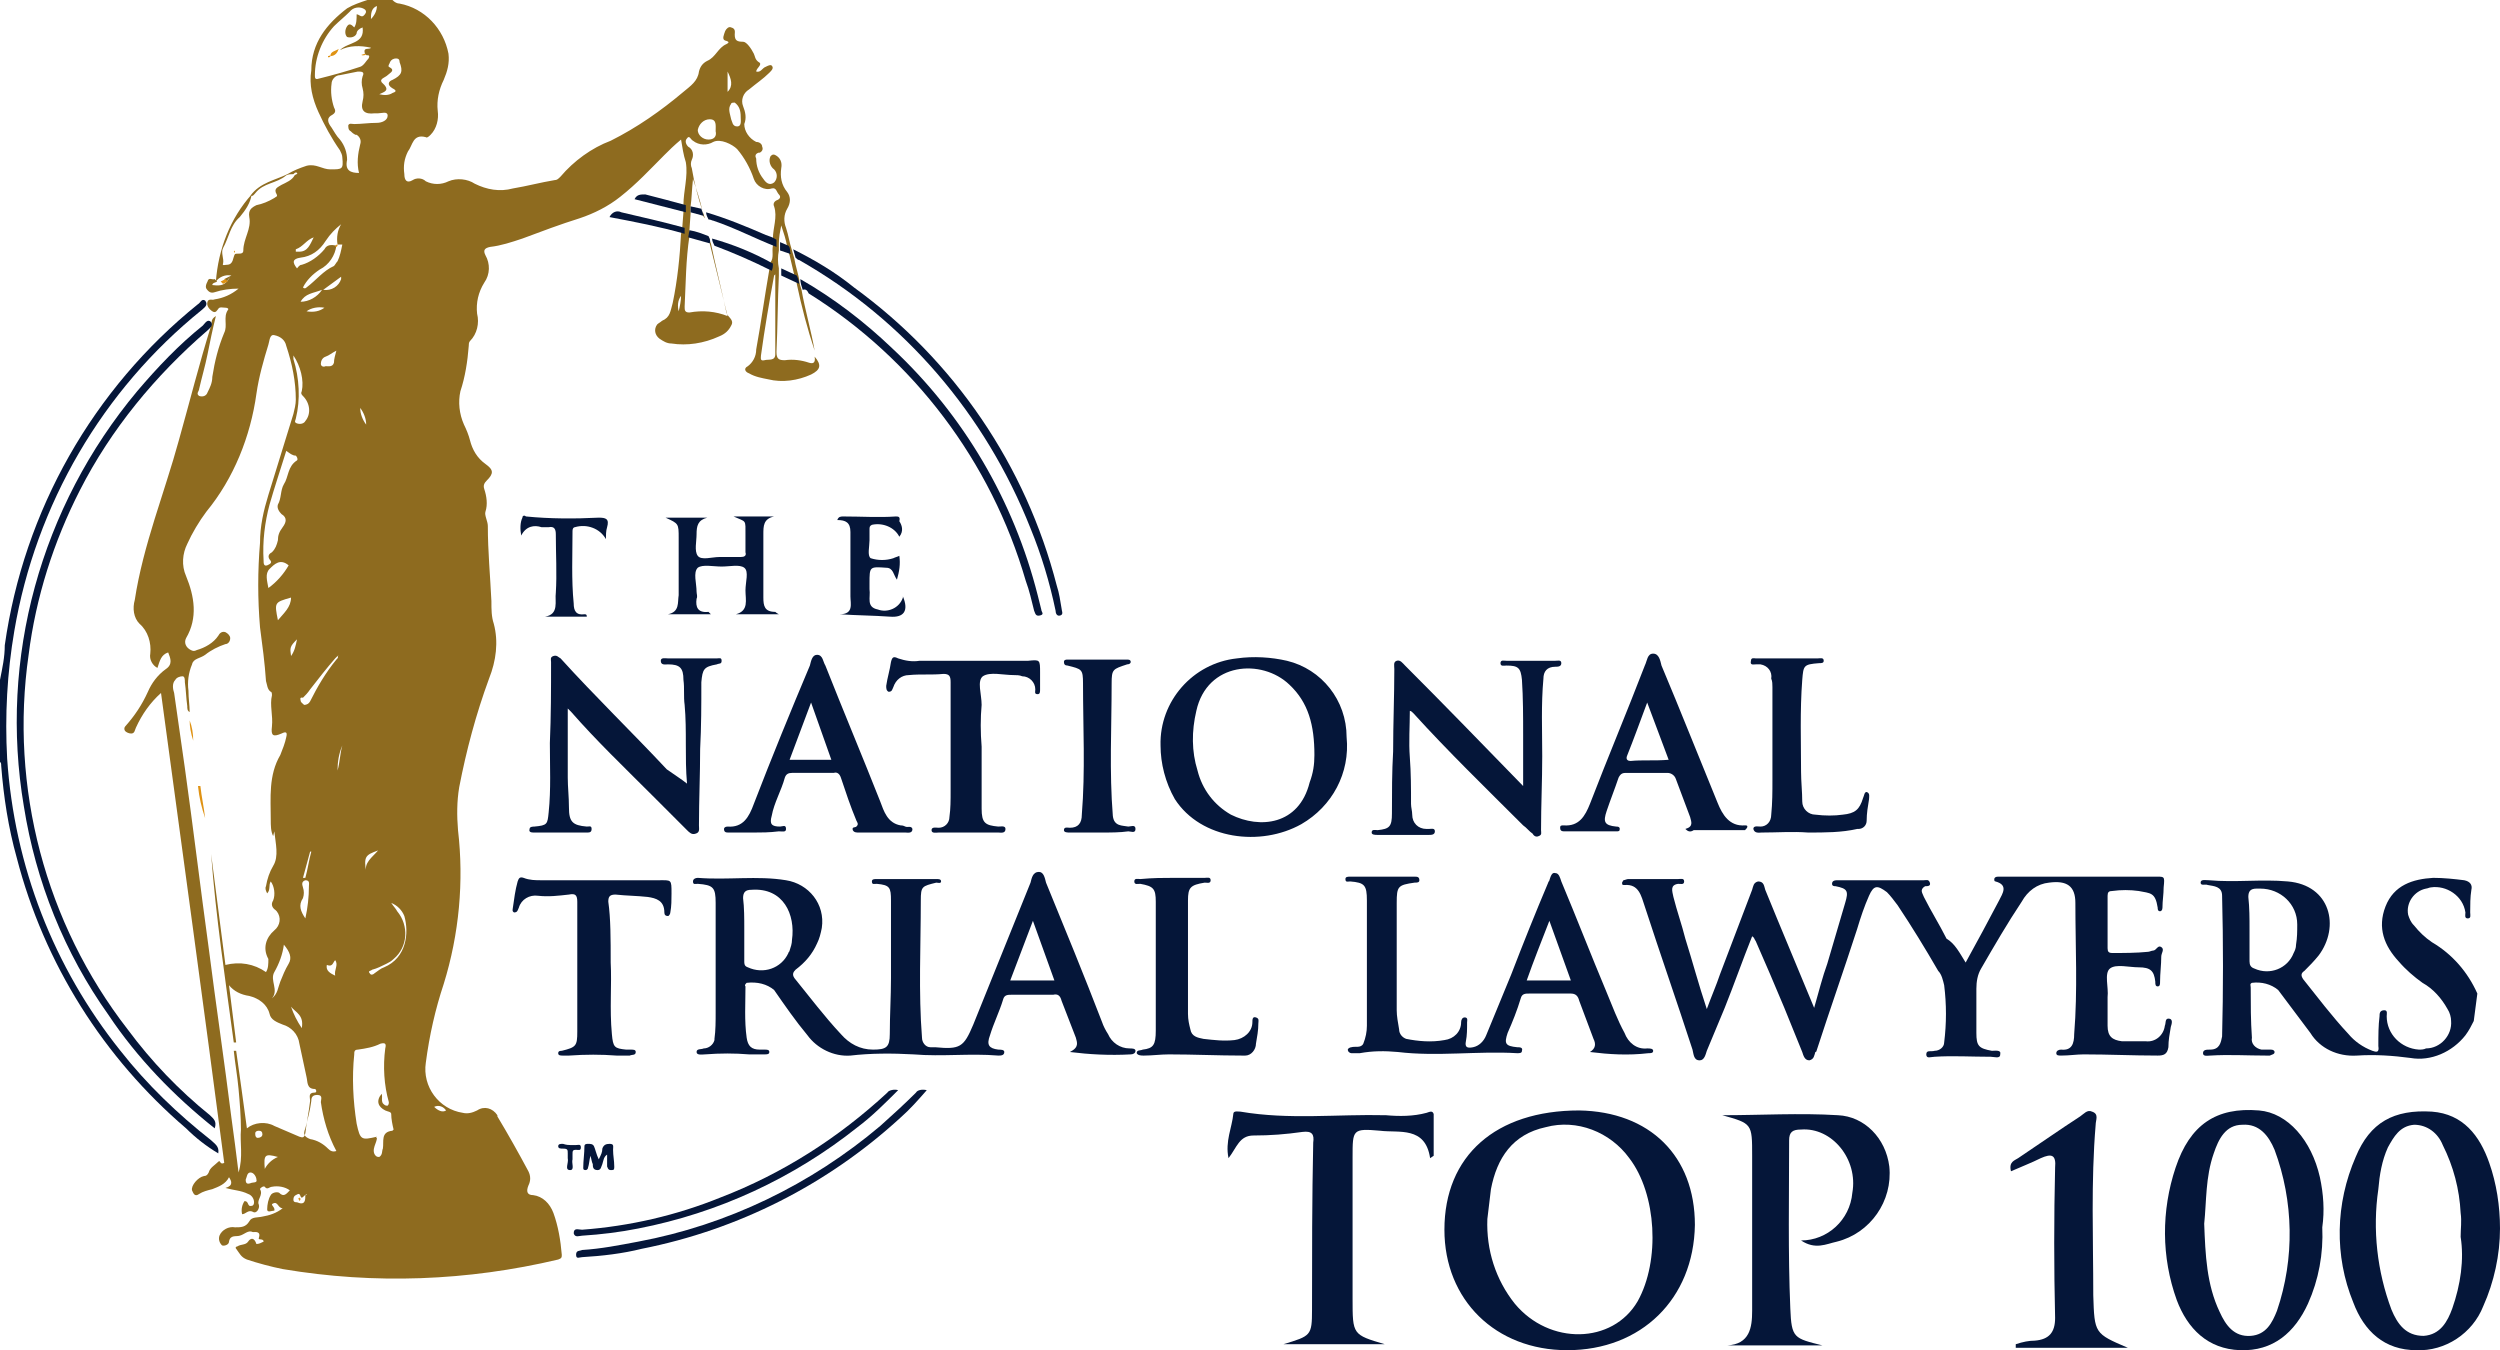 <?xml version="1.0" encoding="utf-8"?>
<!-- Generator: Adobe Illustrator 27.6.1, SVG Export Plug-In . SVG Version: 6.00 Build 0)  -->
<svg version="1.1" id="aw_01" xmlns="http://www.w3.org/2000/svg" xmlns:xlink="http://www.w3.org/1999/xlink" x="0px" y="0px"
	 width="209.6px" height="113.2px" viewBox="0 0 209.6 113.2" enable-background="new 0 0 209.6 113.2" xml:space="preserve">
<g>
	<defs>
		<rect id="SVGID_1_" width="209.6" height="113.2"/>
	</defs>
	<clipPath id="SVGID_00000171714496805746803580000016590723427886658964_">
		<use xlink:href="#SVGID_1_"  overflow="visible"/>
	</clipPath>
	<g id="Group_467" clip-path="url(#SVGID_00000171714496805746803580000016590723427886658964_)">
		<path id="Path_1507" fill="#051639" d="M132.4,93.1c-7,0-11.3,3.8-11.3,10c0,5.9,4.3,10.1,10.3,10.1c6.2,0,10.6-4.3,10.7-10.5
			C142.1,96.9,138.3,93.2,132.4,93.1 M137.3,109.1c-2.1,3.6-7.4,3.7-10.3,0.2c-1.6-2-2.4-4.5-2.3-7.1c0.1-0.8,0.2-1.7,0.3-2.5
			c0.5-2.6,1.8-4.6,4.6-5.2c2.6-0.7,5.4,0.4,7,2.6C138.9,100.1,139.2,105.7,137.3,109.1"/>
		<path id="Path_1508" fill="#051639" d="M208.7,97.5c-0.8-2.3-2.2-4.1-4.8-4.3c-3.2-0.2-5.2,0.9-6.4,3.8c-1.7,3.9-1.8,8.3-0.2,12.2
			c0.9,2.4,2.6,4,5.3,4c2.4,0.1,4.7-1.4,5.6-3.7c0.9-2,1.4-4.3,1.4-6.5C209.6,101.1,209.3,99.2,208.7,97.5 M205.6,109.7
			c-0.4,1.1-1,2.2-2.4,2.3c-1.5,0-2.2-1-2.7-2.2c-1.2-3.2-1.6-6.7-1.1-10.1c0.1-1.2,0.3-2.4,0.8-3.5c0.5-0.9,1-1.8,2.2-1.9
			c1.1,0,2,0.7,2.4,1.7c0.9,1.8,1.4,3.7,1.5,5.7c0.1,0.7,0,1.3,0,2C206.6,105.6,206.3,107.7,205.6,109.7"/>
		<path id="Path_1509" fill="#051639" d="M194.5,98.7c-0.7-3.1-2.7-5.4-5.1-5.6c-3.6-0.3-5.8,1.2-7,4.8c-1.2,3.6-1.2,7.5,0.1,11.1
			c0.9,2.4,2.6,4.1,5.3,4.2c2.8,0.1,4.6-1.5,5.7-3.9c0.9-2,1.3-4.2,1.2-6.4C194.9,101.5,194.8,100.1,194.5,98.7 M190.9,109.9
			c-0.4,1-0.9,2-2.2,2.1c-1.4,0.1-2.1-0.9-2.6-2c-1.1-2.3-1.2-4.8-1.3-7.4c0.2-1.9,0.1-3.9,0.8-5.9c0.4-1.2,1-2.4,2.4-2.4
			c1.4-0.1,2.2,0.9,2.7,2.1C192.3,100.7,192.4,105.5,190.9,109.9"/>
		<path id="Path_1510" fill="#051639" d="M154.1,93.5c-3.2-0.2-6.5,0-9.7,0c2.5,0.7,2.5,0.7,2.5,3.4c0,4.3,0,8.7,0,13
			c0,1.4-0.2,2.8-2.1,2.9h8c-2.4-0.6-2.6-0.6-2.7-3.1c-0.2-4.7-0.1-9.4-0.1-14.1c0-0.7,0.3-0.9,1-0.9c2.6-0.2,4.8,2.5,4.3,5.3
			c-0.2,2.3-2.1,4-4.3,4c1.2,0.8,2.1,0.3,3,0.1c2.8-0.7,4.7-3.4,4.4-6.3C158.1,95.4,156.3,93.6,154.1,93.5"/>
		<path id="Path_1511" fill="#051639" d="M119.6,93.3c-1.1,0.3-2.3,0.3-3.4,0.2c-4.1-0.1-8.1,0.4-12.2-0.3c-0.2,0-0.6-0.1-0.6,0.2
			c-0.1,1.1-0.7,2.3-0.4,3.7c0.7-0.9,0.9-1.9,2.1-1.9c1.4,0,2.7-0.1,4.1-0.3c0.8-0.1,1,0.2,0.9,0.9c-0.1,4.7-0.1,9.4-0.1,14
			c0,2.2-0.1,2.2-2.4,2.9h8.5c-2.7-0.8-2.7-0.8-2.7-3.8c0-4,0-7.9,0-11.9c0-2.3,0-2.4,2.3-2.2c1.6,0.2,3.8-0.4,4.2,2.3l0.3-0.2
			c0-1.2,0-2.4,0-3.5C120.1,93.1,119.9,93.2,119.6,93.3"/>
		<path id="Path_1512" fill="#051639" d="M175.5,108.6c0-4.8-0.2-9.5,0.2-14.3c0-0.4,0.3-0.9-0.3-1.1c-0.4-0.2-0.7,0.2-1,0.4
			c-1.7,1.1-3.4,2.3-5.2,3.5c-0.3,0.2-0.8,0.3-0.6,1.1c0.9-0.4,1.7-0.7,2.5-1.1c0.9-0.4,1.3-0.3,1.2,0.8c-0.1,4.2-0.1,8.4,0,12.6
			c0,1.2-0.5,1.8-1.7,1.9c-0.5,0-1,0.1-1.6,0.3c0,0.1,0,0.2,0,0.3h9.4C175.6,111.8,175.6,111.8,175.5,108.6"/>
		<path id="Path_1513" fill="#8E6B1F" d="M32.9,0c0.2,0.2,0.4,0.3,0.6,0.3c2.1,0.4,3.7,2.1,4.1,4.2c0.1,0.8-0.1,1.5-0.4,2.2
			c-0.4,0.8-0.6,1.7-0.5,2.6c0.1,0.7-0.1,1.5-0.6,2c-0.1,0.1-0.3,0.3-0.4,0.2c-1.1-0.3-1.1,0.7-1.5,1.2c-0.3,0.6-0.4,1.2-0.3,1.9
			c0,0.5,0.2,0.8,0.7,0.5c0.3-0.2,0.8-0.2,1.1,0.1c0.6,0.3,1.3,0.3,1.9,0c0.7-0.3,1.6-0.2,2.2,0.2c1,0.5,2.1,0.7,3.2,0.4
			c1.2-0.2,2.3-0.5,3.5-0.7c0.2,0,0.3-0.1,0.5-0.3c1.1-1.3,2.6-2.4,4.2-3c2.2-1.1,4.2-2.5,6.1-4.1c0.6-0.5,1.2-0.9,1.3-1.7
			c0.1-0.4,0.3-0.7,0.7-0.9C60,4.8,60.2,4,60.9,3.7c0.2-0.1,0.3-0.2-0.1-0.3c-0.3-0.1-0.1-0.5,0-0.8c0.1-0.2,0.3-0.4,0.5-0.3
			c0.4,0.1,0.3,0.4,0.3,0.6c0,0.5,0.2,0.6,0.7,0.6c0.3,0,0.7,0.6,0.9,1c0.1,0.2,0.1,0.5,0.4,0.7C64,5.4,63.4,5.7,63.4,6
			c0.4,0.1,0.5-0.3,0.8-0.4c0.2-0.1,0.4-0.2,0.5-0.1c0.2,0.2,0,0.4-0.2,0.6C64,6.6,63.4,7,62.8,7.5c-0.5,0.3-0.7,0.9-0.5,1.4
			c0,0,0,0,0,0c0.2,0.5,0.3,1,0.1,1.5c0,0.6,0.4,1.2,1,1.5c0.3,0,0.5,0.2,0.5,0.4c0.1,0.2,0,0.4-0.2,0.5c0,0,0,0-0.1,0
			c-0.3,0.1-0.3,0.3-0.2,0.5c0,0.6,0.2,1.2,0.6,1.7c0.2,0.3,0.5,0.6,0.9,0.3c0.3-0.3,0.3-0.8,0-1.1c-0.3-0.2-0.5-0.7-0.3-1.1
			c0.1-0.1,0.2-0.2,0.4-0.1c0,0,0,0,0,0c0.4,0.2,0.6,0.6,0.5,1.1c-0.1,0.7,0,1.4,0.5,2c0.3,0.4,0.3,0.9,0,1.4
			c-0.3,0.5-0.3,1.1-0.1,1.6c0.2,0.6,0.3,1.3,0.5,1.9l0.2,0.7c0.1,0.6,0.3,1.2,0.4,1.7c0,0.3,0.1,0.6,0.2,0.9
			c0.3,1.7,0.8,3.4,1.1,5.1c-0.6-1.8-1.1-3.7-1.5-5.6c0-0.3,0-0.5-0.2-0.7l-0.4-1.7c-0.1-0.2,0-0.5-0.2-0.7
			c-0.1-0.6-0.3-1.2-0.5-1.8c-0.1,0.5-0.2,1-0.2,1.5l0,0.6c-0.1,0.5-0.1,1,0,1.5v0.6c-0.1,2.1-0.1,4.3-0.2,6.4
			c0,0.6,0.2,0.7,0.7,0.7c0.7-0.1,1.4,0,2,0.2c0.3,0.1,0.6,0.1,0.5-0.5c0.6,0.7,0.5,1.1-0.3,1.5c-1.1,0.5-2.4,0.7-3.6,0.4
			c-0.5-0.1-1.1-0.2-1.6-0.5c-0.3-0.1-0.5-0.4-0.1-0.6c0.4-0.3,0.7-0.8,0.7-1.4c0.4-2.2,0.7-4.4,1.1-6.7c0.2-0.2,0.1-0.4,0.1-0.6
			c0.3-0.4,0.1-0.9,0.2-1.4c0-0.2,0-0.4,0-0.6c0-0.9,0.4-1.8,0.1-2.7c-0.1-0.2,0-0.4,0.2-0.5c0.3-0.1,0.4-0.3,0.2-0.5
			c-0.2-0.2-0.2-0.6-0.6-0.5c-0.6,0.2-1.3-0.2-1.5-0.8c-0.3-0.9-0.8-1.8-1.4-2.5c-0.4-0.4-1.4-0.9-2-0.6c-0.5,0.3-1.2,0.3-1.7-0.1
			c-0.2-0.1-0.3-0.5-0.5-0.2c-0.2,0.2-0.1,0.5,0.1,0.7c0,0,0,0,0,0c0.4,0.2,0.5,0.7,0.3,1.1c-0.1,0.2-0.1,0.5,0,0.7
			c0.2,1.2,0.5,2.4,0.9,3.6c0,0.2,0,0.4,0.2,0.6c0.1,0.5,0.2,1,0.3,1.5c0,0.2,0.1,0.4,0.2,0.6c0.4,1.9,0.9,3.9,1.3,5.8
			c0.1,0.4,0.7,0.6,0.4,1.1c-0.2,0.4-0.5,0.7-1,0.9c-1.3,0.6-2.7,0.8-4,0.6c-0.4,0-0.7-0.2-1-0.4c-0.4-0.3-0.5-0.8-0.2-1.2
			c0.1-0.1,0.3-0.2,0.4-0.3c0.7-0.3,0.7-0.8,0.9-1.5c0.4-1.9,0.6-3.9,0.7-5.8c0.1-0.2,0.1-0.4,0.1-0.5l0.1-1.3c0-0.2,0-0.4,0-0.6
			c0-1.2,0.4-2.4,0.2-3.6c-0.2-0.6-0.3-1.3-0.4-1.9c-0.6,0.5-1,0.9-1.4,1.3c-1.2,1.2-2.3,2.4-3.7,3.5c-1,0.8-2.2,1.4-3.4,1.8
			c-1.6,0.5-3.2,1.1-4.8,1.7c-0.9,0.3-1.8,0.6-2.7,0.7c-0.5,0.1-0.6,0.3-0.4,0.7c0.4,0.7,0.4,1.6-0.1,2.3c-0.5,0.8-0.7,1.7-0.6,2.6
			c0.2,0.8,0,1.7-0.6,2.3c-0.1,0.1-0.1,0.3-0.1,0.4c-0.1,1.3-0.3,2.6-0.7,3.8c-0.2,0.9-0.1,1.9,0.3,2.8c0.2,0.4,0.4,0.9,0.5,1.3
			c0.2,0.8,0.6,1.5,1.3,2c0.7,0.5,0.7,0.8,0.1,1.4c-0.2,0.2-0.3,0.4-0.2,0.7c0.2,0.6,0.3,1.3,0.1,1.9c-0.1,0.3,0.2,0.8,0.2,1.2
			c0,2.1,0.2,4.2,0.3,6.3c0,0.7,0,1.3,0.2,1.9c0.4,1.5,0.2,3.1-0.4,4.6c-1.1,3-1.9,6-2.5,9.1c-0.2,1.2-0.2,2.4-0.1,3.6
			c0.5,4.3,0.1,8.7-1.2,12.9c-0.7,2.1-1.2,4.3-1.5,6.6c-0.3,2,1.1,3.9,3.1,4.2c0.4,0.1,0.8,0,1.2-0.2c0.6-0.4,1.3-0.2,1.7,0.4
			c0,0,0,0.1,0,0.1c0.9,1.5,1.8,3.1,2.6,4.6c0.2,0.4,0.2,0.8,0,1.2c-0.2,0.5-0.1,0.8,0.4,0.8c0.8,0.1,1.4,0.7,1.7,1.5
			c0.4,1.1,0.6,2.3,0.7,3.5c0,0.2,0,0.3-0.3,0.4c-7.6,1.8-15.4,2.1-23.1,0.8c-1-0.2-2.1-0.5-3-0.8c-0.5-0.2-0.6-0.5-0.9-0.9
			c-0.1-0.1,0-0.2,0.1-0.2c0.3-0.2,0.7-0.1,0.9-0.4c0.2-0.3,0.5-0.4,0.7,0.2c0.2,0,0.4-0.1,0.6-0.2c0-0.3-0.5-0.1-0.4-0.3
			c0.2-0.6-0.3-0.5-0.5-0.5c-0.4-0.2-0.7,0.2-1.1,0.3c-0.3,0.1-0.8-0.1-0.9,0.5c0,0.3-0.5,0.4-0.6,0.3c-0.2-0.2-0.3-0.5-0.2-0.8
			c0.2-0.5,0.8-0.8,1.3-0.7c0.5,0,0.9,0,1.2-0.5c0.2-0.4,0.7-0.3,1.1-0.4c0.6-0.1,1.2-0.3,1.7-0.7c-0.4,0-0.4-0.6-0.8-0.4
			c-0.3,0.1,0.2,0.3,0.1,0.6c-0.2,0-0.6,0.2-0.6-0.1c0-0.4,0.1-0.9,0.3-1.2c0.1-0.2,0.5-0.3,0.7-0.2c0,0,0,0,0,0
			c0.4,0.4,0.6,0.1,0.9-0.2c-0.4-0.3-1-0.4-1.5-0.3c-0.2,0-0.4,0.3-0.6,0c-0.1-0.1-0.4,0.1-0.4,0.2c0.3,0.5-0.3,0.9-0.1,1.3
			c0.1,0.3-0.2,0.8-0.5,0.6c-0.4-0.2-0.6,0.2-0.9,0.2c-0.1-0.4,0-0.8,0.2-1.1c0.4,0,0.2,0.5,0.6,0.4c0.1,0,0.2-0.1,0.2-0.3
			c0-0.3-0.2-0.6-0.5-0.7c-0.6-0.3-1.2-0.3-1.9-0.5c0.7-0.2,0.5-0.6,0.3-0.9c-0.3,0.6-0.9,0.8-1.4,1c-0.4,0.1-0.8,0.2-1.1,0.4
			c-0.4,0.3-0.5-0.1-0.6-0.3c-0.1-0.4,0.5-1.1,1-1.2c0.2,0,0.3-0.1,0.4-0.3c0.1-0.4,0.5-0.6,0.8-0.9c0.2-0.2,0.1,0.3,0.5,0.1
			c-1.7-13-3.5-26.1-5.3-39.4c-0.9,0.8-1.6,1.8-2.1,2.9c-0.1,0.2-0.1,0.5-0.4,0.5c-0.2,0-0.4-0.1-0.5-0.2c-0.1-0.1-0.1-0.3,0-0.4
			c0,0,0,0,0,0c0.8-0.9,1.4-1.8,1.9-2.9c0.3-0.7,0.8-1.4,1.5-1.9c0.6-0.4,0.4-0.9,0.2-1.4c-0.6,0.2-0.7,0.7-0.9,1.3
			c-0.4-0.2-0.7-0.7-0.6-1.2c0.1-0.9-0.2-1.9-0.9-2.5c-0.5-0.5-0.6-1.3-0.4-2c0.7-4.6,2.5-9,3.7-13.4c0.9-3.2,1.7-6.4,2.7-9.6
			c0.1-0.2-0.1-0.5,0.4-0.8c-0.3,1.2-0.5,2.2-0.7,3.2c-0.2,1-0.5,2-0.7,2.9c0,0.2-0.3,0.4,0,0.6c0.3,0.1,0.6,0,0.7-0.3c0,0,0,0,0,0
			c0.2-0.4,0.4-0.8,0.4-1.3c0.2-1.3,0.5-2.5,1-3.7c0.3-0.6-0.1-1.3,0.3-1.9c0.1-0.1,0-0.2-0.2-0.2c-0.2,0-0.5-0.1-0.6,0.1
			c-0.1,0.1-0.2,0.4-0.5,0.2c-0.3-0.2-0.5-0.5-0.4-0.8c0.1-0.3,0.4-0.1,0.6-0.2c0.7-0.1,1.4-0.4,2-0.9c-0.7,0-1.4,0.1-2,0.3
			c-0.3,0.1-0.5,0-0.7-0.3c-0.1-0.2,0-0.4,0.1-0.6c0.1-0.4,0.4-0.1,0.6-0.2l0.2,0.2c-0.1,0.1-0.4,0.1-0.4,0.3c0.8,0.1,1.1,0,1.5-0.7
			L19,23.6l-0.2-0.2l0.6-0.3c-0.5-0.1-1,0.1-1.3,0.5c0.2-2.7,1.2-5.3,3-7.3c-0.1,0.7-0.5,1.3-1,1.9c-0.8,0.7-0.9,1.7-1.4,2.6
			c-0.2,0.4,0.1,0.9,0,1.3c-0.1,0.2,0.2,0.1,0.3,0.1c0.6,0,0.5-0.6,0.7-0.9l0,0c0.2-0.1,0.7,0.1,0.7-0.3c0-1,0.7-1.8,0.5-2.8
			c-0.1-0.6,0.2-0.8,0.6-1c0.5-0.1,1-0.3,1.5-0.6c0.1-0.1,0.3-0.1,0.2-0.3c-0.3-0.5,0.1-0.6,0.4-0.8c0.4-0.2,0.9-0.4,1.1-0.8
			c0.1-0.1,0.3-0.1,0.2-0.2c-0.1-0.1-0.2,0-0.3,0.1c-0.2,0-0.4,0-0.6,0.1c-0.8,0.7-1.9,0.6-2.6,1.5c-0.1,0.1-0.2,0.3-0.4,0.2
			c0.8-1.1,2.1-1.3,3.1-1.8c0.5-0.3,1-0.5,1.6-0.7c0.8-0.2,1.3,0.3,2,0.3c1,0,1.1,0,1-1c0-0.2-0.1-0.4-0.2-0.6
			c-0.7-1-1.3-2.1-1.8-3.2c-0.5-1.1-0.8-2.3-0.6-3.5c0-2.3,1.3-3.9,3-5.2c0.5-0.3,1.1-0.5,1.7-0.7H32.9z M28.3,55l-0.2,0.2
			c-0.7,0.8-1.4,1.7-2.1,2.6c-0.2,0.3-0.4,0.5-0.6,0.7c0,0-0.3-0.1-0.2,0.2c0,0.2,0.2,0.3,0.3,0.4c0.2,0,0.4-0.1,0.5-0.3
			c0.6-1.2,1.3-2.4,2.2-3.5C28.3,55.2,28.4,55.1,28.3,55L28.3,55C28.4,55,28.4,54.9,28.3,55L28.3,55 M25.6,100.2
			c-0.1,0-0.3,0.4-0.4,0.1c-0.1-0.3-0.2-0.2-0.4-0.1c-0.2,0.1-0.2,0.3-0.2,0.4c0,0.2,0.2,0.2,0.3,0.2
			C25.6,101.1,25.6,100.6,25.6,100.2c0.1,0,0.1,0,0.1-0.1L25.6,100.2 M28.6,23.2l-1.5,1.1c0.7,0.1,1.3-0.3,1.5-0.9
			C28.6,23.3,28.6,23.3,28.6,23.2L28.6,23.2L28.6,23.2 M27.4,80.9L27.4,80.9L27.4,80.9c-0.1,0.5,0.3,0.7,0.7,0.9
			c-0.1-0.5,0.3-0.9,0-1.3C27.9,80.7,27.9,81.1,27.4,80.9 M57.9,17.3c0,0.2,0,0.4,0,0.6l-0.1,1.4l0,0.5c-0.3,2-0.3,3.9-0.4,5.9
			c0,0.3,0,0.5,0.4,0.5c1.1-0.2,2.2-0.1,3.2,0.3l-1.5-6.1c0-0.2,0-0.4-0.1-0.6c-0.1-0.5-0.2-1-0.3-1.5l-0.2-0.6
			c-0.2-0.9-0.5-1.8-0.8-2.7C58,15.9,58,16.6,57.9,17.3 M28.2,20.6c-0.1,0.8-0.6,1.6-1.4,2c-0.6,0.4-1.1,0.9-1.4,1.5
			c0.1,0.1,0.2,0.1,0.3,0c0,0,0,0,0,0c0.8-0.6,1.4-1.4,2.3-1.8c0.1-0.1,0.2-0.3,0.3-0.4c0.2-0.4,0.3-0.9,0.4-1.4l-0.4,0
			c-0.1-0.6,0-1.2,0.3-1.7c-0.5,0.4-0.9,0.8-1.3,1.4c-0.5,0.8-1.2,1.3-2.1,1.4c-0.7,0.1-0.7,0.4-0.3,0.9c0.1-0.1,0.2-0.3,0.4-0.3
			c0.7-0.2,1.4-0.7,1.9-1.3C27.4,20.5,27.8,20.5,28.2,20.6 M24.6,29.8l-0.1-0.1L24.6,29.8L24.6,29.8c0,0.1,0,0.2,0,0.3
			c0.5,1.6,0.6,3.4,0.2,5c0,0.1-0.2,0.3,0.1,0.4c0.3,0.1,0.6,0,0.7-0.2c0.5-0.6,0.4-1.5-0.2-2.1c-0.1-0.1-0.2-0.2-0.1-0.4
			C25.5,31.9,25.2,30.7,24.6,29.8 M30.7,4.6l-0.1-0.1C30.4,3.9,31,4.2,31.1,4c-0.9-0.2-1.8-0.2-2.6,0.2c0.7-0.7,2.1-0.5,1.9-1.9
			c-0.3,0.1-0.5,0.3-0.5,0.5c-0.1,0.3-0.5,0.4-0.8,0.3c0,0,0,0,0,0c-0.2-0.2-0.2-0.6,0-0.9c0.2-0.3,0.4-0.1,0.6,0.1
			c0.2-0.3,0.2-0.7,0.2-1.1c0.2,0,0.4,0.3,0.6,0.1c0.1-0.1,0.3-0.3,0.1-0.5c-0.4-0.3-1-0.2-1.3,0.2c-0.4,0.4-0.9,0.8-1.3,1.2
			c-1,1.1-1.6,2.6-1.6,4.1c0,0.2,0,0.4,0.3,0.3c1.2-0.3,2.3-0.6,3.5-1c0.3-0.1,0.5-0.5,0.7-0.7C31.1,4.5,30.7,4.7,30.7,4.6
			 M15.9,59.7c-0.2-0.1-0.2-0.3-0.2-0.5c-0.1-0.7-0.1-1.3-0.2-2c0-0.2,0-0.5-0.2-0.5c-0.2,0-0.5,0.1-0.6,0.3
			c-0.3,0.3-0.2,0.8-0.1,1.1c0.3,2.1,0.6,4.2,0.9,6.3c0.7,5,1.3,10,2,15.1c0.6,4.7,1.3,9.4,1.9,14.2c0.2,1.5,0.4,2.9,0.6,4.6
			c0.4-1.3,0.1-2.5,0.2-3.6c0-1.1-0.1-2.3-0.2-3.4c-0.1-1.1-0.3-2.2-0.4-3.2l0.2,0c0.3,2.1,0.6,4.3,0.9,6.5c0.6-0.5,1.6-0.6,2.3-0.2
			c0.7,0.3,1.4,0.6,2.1,0.9c0.3,0.1,0.4,0.1,0.5-0.3c0.1-0.9,0.3-1.8,0.4-2.7c0-0.3-0.2-0.7,0.4-0.7c0.2,0,0.1-0.3,0-0.3
			c-0.7,0-0.6-0.6-0.7-1c-0.2-0.9-0.4-1.9-0.6-2.8c-0.1-0.8-0.7-1.4-1.4-1.6c-0.5-0.2-1-0.4-1.1-0.9c-0.2-0.8-0.9-1.3-1.7-1.5
			c-0.7-0.1-1.3-0.4-1.7-0.9c0.2,1.6,0.4,3.2,0.6,4.8l-0.2,0c-0.7-5.2-1.5-10.5-1.9-15.8c0.4,3.1,0.8,6.2,1.2,9.3
			c1.2-0.3,2.4-0.1,3.4,0.6c0.2-0.3,0.2-0.7,0.2-1.1C22,79.5,22.3,78.6,23,78c0.5-0.4,0.6-1.1,0.2-1.6c0,0-0.1-0.1-0.1-0.1
			c-0.3-0.2-0.4-0.5-0.2-0.8c0.2-0.5,0.1-1.2-0.2-1.6c-0.2,0.3,0,0.7-0.3,1c-0.1-0.2-0.2-0.4-0.1-0.6c0.1-0.6,0.3-1.2,0.6-1.7
			c0.5-0.8,0.2-1.9,0.1-2.9l-0.1,0.4c-0.2-0.4-0.2-0.9-0.2-1.4c0-1.8-0.2-3.7,0.8-5.4c0.2-0.5,0.4-1,0.5-1.5c0.1-0.4,0-0.5-0.4-0.3
			c-0.7,0.3-0.9,0.2-0.8-0.6c0.1-0.9-0.2-1.8,0-2.6c0-0.1,0-0.3-0.1-0.3c-0.3-0.2-0.3-0.6-0.4-0.9c-0.1-1.5-0.3-3-0.5-4.5
			c-0.2-2.4-0.2-4.7,0-7.1c0-1.4,0.3-2.7,0.7-4c0.7-2.3,1.4-4.5,2.1-6.8c0.1-0.4,0.2-0.8,0.2-1.2c0-1.5-0.3-3-0.8-4.5
			c-0.1-0.5-0.5-0.8-1-0.9c-0.4-0.1-0.4,0.5-0.5,0.8c-0.4,1.3-0.8,2.7-1,4.1c-0.5,3.6-1.9,7.1-4.2,9.9c-0.6,0.8-1.2,1.8-1.6,2.7
			c-0.4,0.8-0.5,1.8-0.1,2.7c0.7,1.7,1,3.5,0,5.2c-0.2,0.4,0,0.8,0.4,1c0.2,0.1,0.3,0.1,0.5,0c0.7-0.2,1.4-0.6,1.8-1.2
			c0.1-0.2,0.3-0.4,0.6-0.3c0.2,0.1,0.4,0.3,0.4,0.5c0,0.3-0.2,0.5-0.4,0.5c0,0,0,0,0,0c-0.6,0.2-1.2,0.5-1.7,0.9
			c-0.4,0.3-1,0.3-1.1,0.8c-0.3,0.7-0.4,1.5-0.3,2.2C15.8,58.6,15.9,59.1,15.9,59.7 M31.6,95.4c0,0.2-0.1,0.4-0.2,0.7
			c-0.1,0.3-0.1,0.6,0.1,0.8c0.1,0.1,0.2,0.1,0.3,0.1c0.3-0.2,0.2-0.5,0.3-0.7c0.1-0.6-0.2-1.4,0.8-1.5c0,0,0.1-0.1,0.1-0.1
			c-0.1-0.4-0.2-0.9-0.2-1.3c0-0.2-0.3-0.2-0.5-0.3c-0.6-0.3-0.8-0.8-0.3-1.4c0.1,0.3-0.1,0.7,0.2,0.9c0.1,0.1,0.2,0.1,0.3,0.1
			c0.1-0.1,0.1-0.2,0.1-0.3c-0.4-1.4-0.5-3-0.3-4.5c0.1-0.4,0-0.5-0.4-0.4c-0.6,0.3-1.2,0.4-1.9,0.5c-0.3,0-0.3,0.2-0.3,0.4
			c-0.2,1.9-0.1,3.9,0.2,5.8c0.3,1.4,0.4,1.4,1.7,1.1C31.5,95.4,31.5,95.4,31.6,95.4 M30.1,14.5c-0.2-0.8-0.1-1.6,0.1-2.4
			c0.1-0.3,0-0.6-0.3-0.8c0,0,0,0-0.1,0c-0.2-0.1-0.3-0.2-0.4-0.3c-0.2-0.1-0.2-0.3-0.2-0.5c0.1-0.2,0.3-0.1,0.5-0.1
			c0.6,0,1.2-0.1,1.9-0.1c0.4,0,0.9-0.2,0.9-0.6s-0.5-0.2-0.8-0.2c-0.1,0-0.2,0-0.3,0c-0.8,0.1-1.2-0.2-1-1c0.1-0.4,0.1-0.7,0-1.1
			c-0.1-0.3-0.1-0.7,0-1C30.6,6,30.3,6,30,6c-0.5,0.1-1,0.2-1.5,0.3c-0.4,0-0.7,0.4-0.7,0.7c-0.1,0.7,0,1.4,0.2,2
			c0.1,0.2,0.2,0.4-0.1,0.6c-0.6,0.3-0.4,0.7-0.1,1.1c0.2,0.3,0.4,0.7,0.7,1c0.4,0.5,0.6,1.1,0.6,1.7C28.9,14.3,29.4,14.5,30.1,14.5
			 M24,37.8c-0.5,1.6-1,3.1-1.4,4.5c-0.4,1.5-0.6,3.1-0.5,4.7c0,0.2,0,0.5,0.3,0.4c0.2-0.1,0.5-0.2,0.2-0.5c-0.2-0.3,0-0.5,0.2-0.6
			c0.3-0.3,0.4-0.6,0.5-1c0-0.4,0.1-0.7,0.4-1.1c0.3-0.4,0.4-0.8-0.1-1.1c-0.2-0.2-0.4-0.5-0.3-0.8c0.3-0.5,0.2-1.2,0.5-1.7
			c0.4-0.6,0.3-1.5,1.1-2c0.1-0.1,0-0.3-0.1-0.4C24.5,38.2,24.3,38,24,37.8 M28.2,96.5c-0.7-1.3-1.1-2.7-1.3-4.1
			c0-0.2,0.2-0.6-0.3-0.6c-0.4,0-0.5,0.2-0.5,0.5c-0.1,0.8-0.3,1.5-0.5,2.3c-0.2,0.5-0.1,0.7,0.4,0.9c0.6,0.1,1.1,0.4,1.5,0.8
			C27.7,96.5,27.9,96.6,28.2,96.5 M65,23c0,0-0.1,0.1-0.1,0.1c-0.4,2.2-0.8,4.5-1.1,6.7c0,0.2-0.1,0.5,0.3,0.4
			c0.3-0.1,0.9,0.1,0.9-0.5C65,27.5,65,25.2,65,23 M22.8,83.7c0.5-0.4,0.5-0.9,0.7-1.4c0.2-0.5,0.4-1,0.7-1.5c0.3-0.5,0.1-1-0.4-1.6
			c-0.1,0.8-0.4,1.6-0.8,2.3C22.6,82.2,23.4,83,22.8,83.7 M31.8,7.9c0.4,0.1,0.8,0.1,1.1-0.1c0.3-0.1,0.4-0.2,0-0.4
			c-0.5-0.3-0.3-0.6,0-0.7c0.8-0.4,0.9-0.7,0.6-1.5c0-0.1,0-0.3-0.3-0.3c-0.2,0-0.4,0.1-0.5,0.3c0,0.1-0.2,0.3-0.1,0.4
			c0.6,0.3,0.1,0.5-0.1,0.7s-0.7,0.3-0.5,0.6C32.8,7.6,32.2,7.7,31.8,7.9 M32.8,75.7c0.2,0.3,0.4,0.5,0.5,0.7c1,1.2,0.9,3-0.3,4
			c-0.2,0.2-0.4,0.3-0.6,0.4c-0.4,0.2-0.8,0.4-1.2,0.5c-0.1,0.1-0.4,0.1-0.2,0.3c0.1,0.2,0.3,0.1,0.4,0c0.3-0.2,0.5-0.4,0.8-0.5
			c1.9-0.8,2.1-2.9,1.7-4.3C33.7,76.3,33.3,75.9,32.8,75.7 M60,11c0-0.5,0.1-1-0.5-1c-0.5,0-0.9,0.4-1,0.9c0,0.4,0.4,0.8,0.9,0.8
			C59.9,11.7,60.1,11.4,60,11 M24.2,47.4c-0.7-0.6-1.2-0.1-1.6,0.3s-0.2,1-0.1,1.6C23.2,48.8,23.8,48.1,24.2,47.4 M25.6,77
			c0.2-0.9,0.3-1.8,0.3-2.7c0-0.2,0.1-0.5-0.3-0.5c-0.3,0.1-0.3,0.3-0.2,0.6c0.1,0.3,0.1,0.6,0,0.9C25,75.9,25.2,76.4,25.6,77
			 M23.3,52c0.5-0.6,1.1-1.1,1.1-1.9C23,50.5,23,50.5,23.3,52 M62.1,9.8c0-0.5-0.1-0.9-0.5-1.2c-0.1,0-0.3,0-0.3,0.1
			c-0.3,0.4-0.1,0.8,0,1.3c0.1,0.2,0.1,0.6,0.5,0.6S62.1,10.1,62.1,9.8 M28.2,29.4c-0.4,0.2-0.6,0.4-0.9,0.5s-0.4,0.4-0.4,0.6
			c0,0.2,0.2,0.3,0.4,0.2c0.2,0,0.6,0.1,0.7-0.3C28,30.1,28.1,29.8,28.2,29.4 M26.3,19.9c-0.6,0.2-0.9,0.8-1.5,1c0,0,0,0.2,0,0.2
			c0.1,0,0.2,0,0.3,0C25.8,21.1,26,20.5,26.3,19.9 M24.4,84.4c0.2,0.6,0.5,1.2,0.9,1.8C25.5,85.1,24.8,84.9,24.4,84.4 M25.2,25.3
			c0.7,0,1.4-0.4,1.8-1C26.2,24.6,25.6,24.6,25.2,25.3 M21,99.2c0.2-0.1,0.6,0,0.5-0.3c0-0.2-0.2-0.6-0.5-0.6
			c-0.3,0-0.3,0.4-0.4,0.6C20.6,99.2,20.7,99.3,21,99.2 M31.7,71.3c-1.1,0.4-1.2,0.5-1,1.9C30.5,72.3,31.2,71.9,31.7,71.3
			 M25.4,73.6l0.2,0c0.2-0.7,0.3-1.5,0.5-2.2l-0.1,0L25.4,73.6 M22.2,98c0.2-0.4,0.6-0.8,1.1-1C22.2,96.7,22.1,96.8,22.2,98
			 M24.9,53.6c-0.6,0.6-0.6,0.7-0.5,1.4C24.7,54.6,24.8,54.1,24.9,53.6 M28.7,62.5c-0.3,0.7-0.4,1.4-0.4,2.1
			C28.5,63.9,28.5,63.2,28.7,62.5 M61,6v1.7C61.5,7.2,61.3,6.6,61,6 M27.2,25.8c-0.5-0.1-1.1,0-1.5,0.3
			C26.3,26.2,26.8,26.1,27.2,25.8 M31.1,1.6c0.3-0.3,0.5-0.7,0.5-1.1C31.1,0.7,31.1,1.2,31.1,1.6 M57.1,24.8
			c-0.3,0.4-0.3,0.9-0.2,1.3C57,25.7,57.1,25.2,57.1,24.8 M30.7,35.6c0-0.5-0.2-1-0.5-1.4C30.2,34.7,30.4,35.2,30.7,35.6 M37.4,93.1
			c-0.2-0.3-0.6-0.5-1-0.3C36.7,93.1,37.1,93.3,37.4,93.1 M22,95.1c0-0.2-0.1-0.3-0.3-0.3c-0.2,0-0.3,0.1-0.3,0.2c0,0,0,0,0,0.1
			c0,0.2,0.1,0.3,0.2,0.3C21.8,95.4,22,95.3,22,95.1C22,95.1,22,95.1,22,95.1 M28.9,62C28.9,62,28.8,62,28.9,62c0,0.1,0,0.1,0,0.2
			c0,0,0,0,0-0.1C28.9,62.1,28.9,62,28.9,62 M29,61.6C29,61.7,29,61.7,29,61.6C29,61.7,29,61.7,29,61.6C29,61.7,29,61.7,29,61.6
			C29,61.7,29,61.7,29,61.6"/>
		<path id="Path_1514" fill="#051639" d="M207.4,85.6c-0.2,0.4-0.4,0.8-0.7,1.2c-1.1,1.4-2.9,2.2-4.6,1.9c-1.5-0.2-3-0.3-4.5-0.2
			c-1.6,0.1-3.1-0.6-3.9-1.9c-0.9-1.2-1.8-2.4-2.7-3.6c-0.6-0.5-1.4-0.7-2.2-0.6c-0.2,0.1-0.1,0.2-0.1,0.4c0,1.4,0,2.8,0.1,4.2
			c-0.1,0.5,0.3,0.9,0.8,1c0.1,0,0.2,0,0.3,0c0.2,0,0.4,0,0.5,0c0.2,0,0.3,0.1,0.3,0.2c0,0.2-0.2,0.2-0.4,0.3c-0.1,0-0.2,0-0.3,0
			c-1.6,0-3.1-0.1-4.7,0c-0.2,0-0.6,0.1-0.6-0.2c0-0.3,0.3-0.3,0.6-0.3c0.8,0,0.9-0.6,1-1.1c0.1-3.9,0.1-7.9,0-11.8
			c0-0.8-0.7-0.8-1.2-0.9c-0.2-0.1-0.6,0.1-0.6-0.2s0.4-0.2,0.7-0.2c2.2,0.2,4.4-0.1,6.6,0.1c3.6,0.3,4.4,3.8,2.6,6.2
			c-0.4,0.5-0.8,0.9-1.2,1.3c-0.3,0.2-0.3,0.4-0.1,0.7c1.2,1.5,2.4,3.1,3.8,4.6c0.5,0.6,1.2,1.1,2,1.4c0.3,0.1,0.6,0.2,0.5-0.4
			c0-0.9,0-1.7,0.1-2.5c0-0.2,0-0.5,0.4-0.5c0.3,0,0.2,0.3,0.2,0.5c0,1.5,1.2,2.7,2.7,2.8c0.2,0,0.4,0,0.6-0.1
			c1.2,0,2.2-1.1,2.1-2.3c0-0.3-0.1-0.7-0.3-1c-0.5-0.9-1.2-1.7-2.1-2.2c-0.7-0.5-1.4-1.1-2-1.8c-1.2-1.3-1.8-2.8-1.1-4.6
			s2.3-2.3,4-2.4c0.9,0,1.8,0.1,2.6,0.2c0.5,0.1,0.7,0.4,0.6,0.8c-0.1,0.6-0.1,1.3-0.1,1.9c0,0.2,0.1,0.5-0.2,0.5
			c-0.3,0-0.2-0.3-0.2-0.5c-0.2-1.4-1.6-2.3-2.9-2.1c-0.1,0-0.3,0.1-0.4,0.1c-1,0.2-1.7,1.2-1.5,2.2c0.1,0.3,0.2,0.6,0.5,0.9
			c0.4,0.5,0.9,1,1.5,1.4c1.7,1,3,2.5,3.8,4.3L207.4,85.6z M188.6,77.9c0,0.9,0,1.8,0,2.7c0,0.3,0.1,0.5,0.4,0.6
			c1.3,0.6,2.8,0,3.3-1.3c0.1-0.2,0.2-0.4,0.2-0.7c0.1-0.6,0.1-1.1,0.1-1.7c0-1.7-1.4-3-3.1-3c-0.1,0-0.2,0-0.3,0
			c-0.5,0-0.7,0.2-0.7,0.7C188.6,76.1,188.6,77,188.6,77.9"/>
		<path id="Path_1515" fill="#051639" d="M0,57c0.2-1,0.4-1.9,0.4-2.9C2,42.8,7.8,32.6,16.6,25.5c0.2-0.1,0.3-0.5,0.6-0.3
			c0.3,0.4-0.1,0.6-0.3,0.8C8.6,32.7,3,42.3,1.2,52.9C0.6,56.4,0.4,60,0.6,63.6c0.6,9,3.9,17.5,9.5,24.5c2.2,2.8,4.8,5.3,7.6,7.5
			c0.3,0.3,0.7,0.5,0.6,1.1c-1-0.6-1.9-1.3-2.7-2.1C8.7,88.7,3.7,80.8,1.4,71.9c-0.7-2.5-1.1-5.1-1.3-7.7c0-0.1,0-0.3-0.1-0.3L0,57z
			"/>
		<path id="Path_1516" fill="#051639" d="M164.8,80.7c1-1.8,1.9-3.5,2.8-5.2c0.3-0.6,0.8-1.3-0.3-1.6c-0.1,0-0.1-0.1-0.1-0.2
			c0-0.1,0.1-0.2,0.3-0.2c0.4,0,0.7,0,1.1,0c4,0,7.9,0,11.9,0c1,0,1-0.1,0.9,0.9c0,0.6-0.1,1.1-0.1,1.7c0,0.2-0.1,0.3-0.2,0.3
			c-0.2,0-0.2-0.2-0.2-0.3c-0.2-1.3-0.6-1.2-1.6-1.4c-0.7-0.1-1.5-0.1-2.2,0c-0.3,0-0.4,0.1-0.4,0.4c0,1.5,0,2.9,0,4.4
			c0,0.3,0.1,0.4,0.4,0.4c1,0,2,0,3-0.1c0.1,0,0.3-0.1,0.4-0.1c0.3,0,0.4-0.5,0.7-0.3c0.3,0.2,0,0.5,0,0.8c0,0.7-0.1,1.4-0.1,2.1
			c0,0.2,0,0.4-0.2,0.4s-0.2-0.2-0.2-0.4c-0.1-0.9-0.4-1.2-1.4-1.2c-0.8,0-1.9-0.3-2.4,0.1c-0.5,0.4-0.1,1.6-0.2,2.4
			c0,0.8,0,1.6,0,2.4c0,0.9,0.4,1.2,1.2,1.3c0.7,0,1.4,0,2,0c0.8,0.1,1.5-0.5,1.6-1.3c0.1-0.2,0-0.6,0.3-0.6c0.4,0,0.3,0.4,0.2,0.7
			c-0.1,0.6-0.2,1.1-0.2,1.7c-0.1,0.6-0.4,0.7-0.9,0.7c-2.1,0-4.1-0.1-6.2-0.1c-0.6,0-1.2,0.1-1.9,0.1c-0.2,0-0.4,0-0.4-0.2
			s0.2-0.3,0.4-0.3c0.9,0.1,1.1-0.5,1.1-1.3c0.3-3.7,0.1-7.3,0.1-11c0-1.4-0.7-1.9-2.2-1.7c-1,0.1-1.8,0.7-2.3,1.6
			c-1.2,1.8-2.3,3.7-3.4,5.6c-0.3,0.5-0.4,1.1-0.4,1.7c0,1.2,0,2.5,0,3.7c0,1.1,0.2,1.3,1.3,1.5c0.3,0,0.8-0.1,0.7,0.3
			c0,0.4-0.5,0.2-0.8,0.2c-1.6,0-3.2-0.1-4.7,0c-0.3,0-0.7,0.2-0.7-0.2c0-0.4,0.4-0.2,0.7-0.3c0.4,0,0.8-0.3,0.8-0.7c0,0,0,0,0,0
			c0.2-1.6,0.2-3.2,0-4.8c-0.1-0.4-0.2-0.9-0.5-1.2c-1.1-1.9-2.2-3.7-3.4-5.5c-0.3-0.4-0.6-0.8-0.9-1.1c-0.8-0.6-1.1-0.6-1.5,0.3
			c-0.4,0.9-0.7,1.8-1,2.8c-1.1,3.4-2.3,6.8-3.4,10.2c0,0,0,0.1-0.1,0.1c-0.1,0.3-0.1,0.6-0.5,0.7c-0.4,0-0.5-0.4-0.6-0.7
			c-0.5-1.2-1-2.5-1.5-3.7c-0.8-1.9-1.6-3.8-2.4-5.6c-0.1-0.1-0.1-0.3-0.3-0.4c-0.8,2-1.5,4-2.3,6c-0.5,1.2-1,2.4-1.5,3.6
			c-0.1,0.3-0.2,0.8-0.6,0.8c-0.5,0-0.5-0.5-0.6-0.9c-1.3-4-2.7-8-4-12c-0.3-0.9-0.5-1.9-1.7-1.8c-0.1,0-0.2,0-0.2-0.1
			c0,0,0,0,0-0.1c0-0.1,0.1-0.1,0.1-0.2c0.1,0,0.3-0.1,0.4-0.1c1.4,0,2.8,0,4.2,0c0.2,0,0.5-0.1,0.5,0.2s-0.3,0.2-0.5,0.2
			c-0.7,0.1-0.5,0.6-0.4,1.1c0.3,1.2,0.7,2.3,1,3.5c0.6,1.9,1.1,3.8,1.8,5.9c0.4-1.1,0.8-2,1.1-2.9c0.9-2.4,1.8-4.7,2.7-7.1
			c0.1-0.3,0.1-0.6,0.5-0.7c0.5,0,0.5,0.4,0.6,0.7c1.3,3.2,2.7,6.5,4.1,9.9c0.4-1.4,0.7-2.6,1.1-3.7c0.5-1.7,1-3.4,1.5-5.1
			c0.3-1,0.2-1.2-0.8-1.4c-0.1,0-0.3,0-0.3-0.2c0-0.3,0.3-0.3,0.5-0.3c1.2,0,2.4,0,3.6,0s2.4,0,3.6,0c0.2,0,0.4-0.1,0.5,0.2
			c0.1,0.3-0.2,0.3-0.4,0.3c-0.5,0.3-0.2,0.6-0.1,0.9c0.6,1.2,1.3,2.3,1.9,3.5C163.9,79.1,164.3,79.9,164.8,80.7"/>
		<path id="Path_1517" fill="#051639" d="M89.7,88.2c0.8-0.4,0.6-0.8,0.5-1.2c-0.4-1-0.8-2.1-1.2-3.1c-0.1-0.4-0.3-0.6-0.7-0.5
			c-1.2,0-2.3,0-3.5,0c-0.3,0-0.6,0-0.7,0.4c-0.3,1-0.8,2-1.1,3c-0.3,0.8-0.1,1.1,0.7,1.2c0.2,0,0.5,0,0.5,0.2
			c0,0.3-0.3,0.3-0.5,0.3c-2.4-0.2-4.7,0.1-7.1-0.1c-1.8-0.1-3.6-0.1-5.3,0.1c-1.4,0.1-2.8-0.6-3.6-1.7c-1-1.2-1.9-2.5-2.8-3.8
			c-0.6-0.5-1.4-0.7-2.3-0.6c-0.1,0.1-0.2,0.2-0.1,0.3c0,1.4-0.1,2.9,0.1,4.3c0.1,0.7,0.4,1,1.1,1c0.1,0,0.3,0,0.4,0
			c0.2,0,0.4,0,0.4,0.2s-0.2,0.2-0.4,0.2c-0.4,0-0.9,0-1.3,0c-1.2-0.1-2.4-0.1-3.7,0c-0.2,0-0.7,0.1-0.7-0.2c0-0.3,0.4-0.2,0.6-0.3
			c0.4,0,0.8-0.3,0.9-0.7c0,0,0-0.1,0-0.1c0.1-0.7,0.1-1.5,0.1-2.2c0-2.9,0-5.8,0-8.7c0-0.2,0-0.3,0-0.5c0-1.3-0.2-1.5-1.5-1.6
			c-0.2,0-0.4,0.1-0.4-0.2c0-0.2,0.2-0.3,0.4-0.3c2.5,0.2,5-0.2,7.4,0.2c1.9,0.3,3.3,2,3,4c-0.1,0.5-0.2,0.9-0.4,1.3
			c-0.4,0.9-1,1.6-1.8,2.2c-0.2,0.2-0.3,0.4-0.1,0.7c1.3,1.6,2.5,3.2,3.9,4.7c0.7,0.8,1.6,1.3,2.7,1.3c1.1,0,1.4-0.2,1.4-1.3
			c0-1.6,0.1-3.1,0.1-4.7c0-2.2,0-4.3,0-6.5c0-1.1-0.1-1.3-1.2-1.4c-0.2,0-0.4,0.1-0.4-0.2c0-0.2,0.2-0.2,0.4-0.2h5
			c0.2,0,0.4,0,0.4,0.2S78.6,74,78.5,74c-1.2,0.3-1.3,0.3-1.3,1.5c0,3.8-0.2,7.7,0.1,11.5c0,0.4,0.3,0.8,0.7,0.8c0,0,0.1,0,0.1,0
			c0.1,0,0.2,0,0.3,0c2.1,0.2,2.4,0,3.2-1.9c1.6-4,3.2-7.9,4.8-11.9c0.1-0.4,0.2-0.9,0.7-0.9c0.4,0,0.5,0.5,0.6,0.9
			c1.6,3.9,3.2,7.8,4.7,11.7c0.1,0.3,0.3,0.7,0.5,1c0.3,0.7,1,1.2,1.8,1.2c0.2,0,0.5,0,0.5,0.2s-0.2,0.3-0.4,0.3
			C93,88.5,91.3,88.4,89.7,88.2 M62.4,77.9v2.7c0,0.2,0,0.4,0.3,0.5c1.3,0.6,2.8,0.1,3.4-1.2c0-0.1,0.1-0.1,0.1-0.2
			c0.1-0.3,0.2-0.6,0.2-0.9c0.3-2.1-0.7-4.4-3.4-4.2c-0.5,0-0.7,0.2-0.7,0.7C62.4,76.1,62.4,77,62.4,77.9 M84.7,82.2h3.7l-1.8-5
			L84.7,82.2"/>
		<path id="Path_1518" fill="#051639" d="M133.3,88.2c0.5-0.3,0.5-0.7,0.3-1.1c-0.4-1.1-0.8-2.1-1.2-3.2c-0.1-0.4-0.3-0.6-0.7-0.6
			c-1.2,0-2.3,0-3.5,0c-0.3,0-0.6,0-0.7,0.4c-0.3,1-0.7,2-1.1,2.9c-0.3,0.9-0.2,1.1,0.8,1.2c0.2,0,0.5,0,0.4,0.3
			c0,0.2-0.2,0.2-0.4,0.2c-3.3-0.2-6.7,0.3-10-0.1c-1.1-0.1-2.1-0.1-3.2,0.1c-0.2,0-0.5,0-0.7,0c-0.1,0-0.3-0.1-0.3-0.3
			c0-0.1,0.2-0.2,0.3-0.2c0.3-0.1,0.8,0.1,1-0.3c0.2-0.5,0.3-1,0.3-1.5c0-3.5,0-7,0-10.5c0-1.3-0.2-1.5-1.4-1.6
			c-0.2,0-0.4,0.1-0.4-0.2c0-0.2,0.2-0.2,0.4-0.2c1.8,0,3.6,0,5.4,0c0.2,0,0.4,0,0.4,0.3c0,0.2-0.2,0.2-0.4,0.2
			c-1.4,0.2-1.5,0.3-1.5,1.7c0,3,0,6,0,9c0,0.5,0.1,1,0.2,1.6c0,0.4,0.3,0.7,0.6,0.8c1,0.2,2.1,0.3,3.2,0.1c0.8-0.1,1.4-0.7,1.4-1.5
			c0-0.2,0.1-0.4,0.3-0.4c0.3,0,0.2,0.3,0.2,0.4c0,0.6,0,1.1-0.1,1.6c-0.1,0.5,0.1,0.6,0.6,0.5c0.5-0.1,0.9-0.5,1.1-1
			c0.7-1.7,1.4-3.4,2.1-5.1c1-2.6,2-5.1,3.1-7.7c0-0.1,0.1-0.1,0.1-0.2c0.1-0.3,0.2-0.7,0.5-0.6c0.3,0,0.4,0.4,0.5,0.7
			c1.3,3.1,2.5,6.2,3.8,9.3c0.5,1.2,0.9,2.3,1.5,3.4c0.3,0.8,1,1.4,1.9,1.3c0.2,0,0.5,0,0.5,0.2c0,0.2-0.2,0.2-0.4,0.2
			C136.5,88.5,134.9,88.4,133.3,88.2 M131.7,82.2l-1.8-5c-0.7,1.8-1.3,3.3-1.9,5L131.7,82.2z"/>
		<path id="Path_1519" fill="#051639" d="M97.3,62.5c-0.1-3.7,2.7-6.9,6.4-7.3c1.4-0.2,2.9-0.1,4.2,0.2c2.9,0.7,5,3.3,5,6.4
			c0.3,3-1.2,5.8-3.8,7.3c-3.4,1.9-8.4,1.3-10.6-2.1C97.7,65.6,97.3,64,97.3,62.5 M110.2,63.3c0-2.5-0.5-4.4-2.1-5.9
			c-2.3-2.2-6.9-1.9-7.8,2.2c-0.4,1.7-0.4,3.4,0.1,5c0.4,1.6,1.4,2.9,2.8,3.7c2.4,1.2,5.7,0.9,6.6-2.7
			C110.1,64.8,110.2,64.1,110.2,63.3"/>
		<path id="Path_1520" fill="#051639" d="M127.7,65.9c0-1.5,0-2.9,0-4.3c0-1.5,0-3.1-0.1-4.6c-0.1-1-0.3-1.2-1.3-1.2
			c-0.2,0-0.5,0.1-0.5-0.2s0.3-0.2,0.5-0.2c1.4,0,2.7,0,4.1,0c0.2,0,0.5-0.1,0.5,0.2c0,0.3-0.3,0.3-0.5,0.3c-0.7,0-1,0.4-1,1
			c-0.2,2.2-0.1,4.3-0.1,6.5c0,2.1-0.1,4.1-0.1,6.2c0,0.2,0.1,0.4-0.2,0.5c-0.2,0.1-0.4,0-0.5-0.2c-0.3-0.2-0.5-0.5-0.8-0.7
			c-3.1-3.1-6.3-6.2-9.2-9.4c-0.1-0.1-0.2-0.2-0.3-0.2c0,1.3-0.1,2.6,0,3.9c0.1,1.3,0.1,2.6,0.1,3.9c0,0.3,0.1,0.6,0.1,0.9
			c0,0.7,0.5,1.2,1.2,1.2c0.1,0,0.1,0,0.2,0c0.2,0,0.5-0.1,0.5,0.2c0,0.3-0.3,0.3-0.5,0.3c-1.4,0-2.9,0-4.3,0c-0.2,0-0.5,0-0.5-0.2
			c0-0.3,0.3-0.2,0.5-0.2c1-0.1,1.2-0.3,1.2-1.4c0-1.7,0-3.5,0.1-5.2c0-2.3,0.1-4.6,0.1-6.9c0-0.3-0.1-0.6,0.2-0.7s0.5,0.2,0.7,0.4
			C120.9,58.9,124.3,62.4,127.7,65.9"/>
		<path id="Path_1521" fill="#051639" d="M57.6,65.7c-0.2-2.2,0-4.4-0.2-6.6c-0.1-0.7,0-1.4-0.1-2.1c0-1-0.3-1.3-1.3-1.3
			c-0.2,0-0.6,0.1-0.6-0.3c0-0.3,0.4-0.2,0.6-0.2c1.4,0,2.8,0,4.1,0c0.2,0,0.4-0.1,0.4,0.2s-0.2,0.2-0.4,0.3
			c-1.1,0.2-1.2,0.4-1.3,1.5c0,1.9,0,3.7-0.1,5.6c0,2.1-0.1,4.3-0.1,6.4c0,0.3,0.1,0.6-0.3,0.7c-0.3,0.1-0.5-0.1-0.7-0.3
			c-1-1-2-2-3-3c-2.3-2.3-4.6-4.5-6.7-6.9c-0.1-0.1-0.2-0.2-0.3-0.3c0,2,0,3.9,0,5.8c0,0.8,0.1,1.6,0.1,2.5c0,1.2,0.3,1.5,1.5,1.6
			c0.2,0,0.4-0.1,0.4,0.2c0,0.3-0.2,0.3-0.4,0.3c-1.5,0-3,0-4.4,0c-0.2,0-0.5,0-0.4-0.3c0-0.2,0.3-0.2,0.4-0.2
			c1.1-0.1,1.1-0.2,1.2-1.2c0.2-1.9,0.1-3.9,0.1-5.8c0.1-2.3,0.1-4.5,0.1-6.8c0-0.2-0.1-0.4,0.2-0.5c0.3-0.1,0.4,0.1,0.6,0.2
			c2.9,3.2,6,6.2,8.9,9.3C56.6,65,57.1,65.3,57.6,65.7"/>
		<path id="Path_1522" fill="#051639" d="M63.2,69.8c-0.7,0-1.4,0-2.1,0c-0.2,0-0.4,0-0.4-0.3c0-0.1,0.1-0.2,0.3-0.2
			c1.3,0.1,1.8-0.8,2.2-1.9c1.5-3.9,3.1-7.8,4.7-11.6c0.1-0.4,0.2-0.9,0.6-0.9c0.5,0,0.5,0.6,0.7,0.9c1.5,3.8,3.1,7.6,4.6,11.4
			c0.3,0.8,0.6,1.8,1.7,2c0.1,0,0.2,0,0.4,0.1c0.2,0.1,0.5-0.1,0.6,0.2c0,0.4-0.4,0.3-0.6,0.3c-1.3,0-2.6,0-3.9,0
			c-0.2,0-0.4,0-0.5-0.2c-0.1-0.3,0.2-0.2,0.3-0.3c0.2-0.2,0.1-0.3,0-0.5c-0.5-1.2-0.9-2.4-1.3-3.6c-0.1-0.3-0.3-0.5-0.6-0.4
			c-1.2,0-2.4,0-3.5,0c-0.3,0-0.5,0.1-0.6,0.4c-0.3,1.1-0.9,2.1-1.1,3.2c-0.2,0.7,0,0.9,0.7,0.9c0.2,0,0.5-0.2,0.5,0.2
			c0,0.3-0.3,0.2-0.6,0.2C64.5,69.8,63.8,69.8,63.2,69.8 M66.2,63.7h3.5L68,58.9L66.2,63.7"/>
		<path id="Path_1523" fill="#051639" d="M141.3,69.5c0.7-0.2,0.5-0.6,0.4-1c-0.4-1.1-0.8-2.1-1.2-3.2c-0.1-0.3-0.4-0.5-0.7-0.5
			c-1.1,0-2.3,0-3.4,0c-0.3,0-0.5,0-0.7,0.4c-0.3,0.9-0.7,1.9-1,2.8s-0.2,1.2,0.8,1.3c0.1,0,0.3,0,0.3,0.2c0,0.2-0.1,0.2-0.3,0.2
			c-1.5,0-2.9,0-4.4,0c-0.2,0-0.3-0.1-0.3-0.3c0-0.2,0.1-0.2,0.3-0.2c1.3,0.1,1.8-0.8,2.2-1.8c1.5-3.9,3.1-7.7,4.6-11.6
			c0.2-0.4,0.2-1,0.7-1c0.5,0,0.6,0.6,0.7,1c1.6,3.8,3.1,7.6,4.7,11.5c0.4,1,1,2,2.3,1.9c0.1,0,0.2,0,0.2,0.1c0,0.1-0.1,0.2-0.2,0.3
			c-0.1,0-0.2,0-0.3,0c-1.3,0-2.7,0-4,0C141.7,69.8,141.5,69.7,141.3,69.5 M139.9,63.7l-1.8-4.8c-0.6,1.6-1.1,3-1.7,4.5
			c-0.1,0.3,0.1,0.4,0.3,0.4C137.7,63.7,138.7,63.8,139.9,63.7"/>
		<path id="Path_1524" fill="#051639" d="M51.2,80.7c0.1,1.8-0.1,3.9,0.1,6c0.1,1.1,0.2,1.2,1.2,1.3c0.1,0,0.3,0,0.4,0
			c0.2,0,0.4,0,0.4,0.2c0,0.3-0.3,0.2-0.5,0.3c-0.4,0-0.7,0-1.1,0c-1.3-0.1-2.6-0.1-4,0c-0.2,0-0.3,0-0.5,0c-0.2,0-0.4,0-0.4-0.2
			c0-0.2,0.2-0.2,0.3-0.2c1.2-0.3,1.3-0.4,1.3-1.6c0-3.6,0-7.3,0-10.9c0-0.6-0.2-0.7-0.7-0.6c-0.9,0.1-1.7,0.2-2.6,0.1
			c-0.7-0.1-1.4,0.3-1.6,1c-0.1,0.2-0.1,0.4-0.4,0.4c-0.2-0.1-0.1-0.3-0.1-0.4c0.1-0.7,0.2-1.5,0.4-2.2c0.1-0.3,0.2-0.4,0.5-0.3
			c0.5,0.2,1,0.2,1.5,0.2c3.3,0,6.5,0,9.8,0c1.1,0,1.1-0.1,1.1,1.1c0,0.5,0,1.1-0.1,1.6c0,0.1-0.1,0.3-0.2,0.3
			c-0.2,0-0.3-0.1-0.3-0.3c0,0,0,0,0,0c0-1-0.7-1.2-1.4-1.3c-0.9-0.1-1.8-0.1-2.7-0.2c-0.5,0-0.6,0.2-0.6,0.6
			C51.2,77,51.2,78.7,51.2,80.7"/>
		<path id="Path_1525" fill="#051639" d="M82.3,62.6c0,1.7,0,3.5,0,5.2c0,1.2,0.3,1.4,1.4,1.5c0.2,0,0.6-0.1,0.6,0.2
			c0,0.4-0.4,0.3-0.6,0.3c-1.7,0-3.3,0-5,0c-0.2,0-0.6,0.1-0.6-0.2c0-0.3,0.4-0.2,0.6-0.2c0.5,0,0.9-0.4,0.9-0.9
			c0.1-0.7,0.1-1.4,0.1-2.2c0-3,0-6.1,0-9.1c0-0.5-0.1-0.7-0.6-0.7c-1,0.1-1.9,0-2.9,0.1c-0.6,0-1.1,0.4-1.3,1
			c-0.1,0.2-0.1,0.4-0.4,0.4c-0.2-0.1-0.2-0.3-0.2-0.5c0.1-0.7,0.3-1.3,0.4-2c0.1-0.4,0.2-0.5,0.6-0.3c0.6,0.2,1.2,0.3,1.8,0.2
			c2.8,0,5.7,0,8.5,0c0.2,0,0.4,0,0.6,0c1-0.1,1-0.1,1,1c0,0.5,0,1,0,1.4c0,0.2,0,0.4-0.2,0.4c-0.3,0-0.2-0.2-0.2-0.4
			c0-0.6-0.5-1.1-1.1-1.1c-0.2-0.1-0.5-0.1-0.7-0.1c-0.9,0-2-0.3-2.6,0.1c-0.5,0.4-0.1,1.5-0.1,2.4C82.2,60.2,82.2,61.4,82.3,62.6
			L82.3,62.6"/>
		<path id="Path_1526" fill="#051639" d="M98.4,73.6c0.9,0,1.7,0,2.6,0c0.2,0,0.5-0.1,0.5,0.2S101.2,74,101,74
			c-1.2,0.2-1.4,0.4-1.4,1.5c0,3.2,0,6.3,0,9.5c0,0.5,0.1,0.9,0.2,1.3c0.1,0.6,0.6,0.7,1.1,0.8c0.9,0.1,1.7,0.2,2.6,0.1
			c0.8-0.1,1.5-0.7,1.5-1.5c0-0.2,0-0.5,0.3-0.4s0.2,0.3,0.2,0.5c0,0.6-0.1,1.1-0.2,1.7c0,0.5-0.4,1-0.9,1c-0.1,0-0.1,0-0.2,0
			c-2.1,0-4.1-0.1-6.2-0.1c-0.7,0-1.4,0.1-2.1,0.1c-0.2,0-0.5,0-0.6-0.2c0-0.3,0.3-0.2,0.5-0.3c0.9-0.1,1.1-0.4,1.1-1.6
			c0-2.1,0-4.2,0-6.2c0-1.5,0-3.1,0-4.6c0-1.1-0.2-1.3-1.3-1.5c-0.2,0-0.5,0.1-0.5-0.2s0.3-0.2,0.5-0.2
			C96.7,73.6,97.5,73.6,98.4,73.6"/>
		<path id="Path_1527" fill="#051639" d="M18,94.6c-3.4-2.7-6.5-5.9-8.9-9.5C5.4,79.9,3,73.9,2,67.6c-2.1-12.4,1.4-25.1,9.5-34.8
			c1.7-2,3.5-3.9,5.5-5.5c0.2-0.2,0.4-0.6,0.7-0.3c0.2,0.3-0.1,0.5-0.3,0.7C13,31.5,9.3,36,6.7,41.1c-2.2,4.3-3.7,9-4.3,13.8
			C0.8,66,3.8,77.4,10.7,86.3c2,2.7,4.3,5.1,6.9,7.2C17.9,93.8,18.2,94,18,94.6"/>
		<path id="Path_1528" fill="#051639" d="M151.6,69.8c-1.3-0.1-2.6,0-3.9,0c-0.2,0-0.6,0.1-0.7-0.3c0-0.3,0.4-0.2,0.6-0.2
			c0.5,0,0.9-0.4,0.9-1c0,0,0,0,0,0c0.1-1,0.1-1.9,0.1-2.9c0-2.6,0-5.2,0-7.8c0-0.2,0-0.5-0.1-0.7c0.1-0.6-0.3-1.1-0.9-1.2
			c-0.1,0-0.2,0-0.4,0c-0.2,0-0.5,0.1-0.4-0.3c0-0.3,0.3-0.2,0.4-0.2c1.7,0,3.5,0,5.2,0c0.2,0,0.5-0.1,0.5,0.2
			c0,0.2-0.2,0.2-0.4,0.2c-1.3,0.1-1.3,0.2-1.4,1.4c-0.2,2.6-0.1,5.2-0.1,7.7c0,0.8,0.1,1.7,0.1,2.5c0,0.6,0.5,1.1,1.1,1.1
			c0,0,0,0,0,0c0.8,0.1,1.6,0.1,2.3,0c1-0.1,1.4-0.4,1.7-1.4c0.1-0.2,0.1-0.5,0.3-0.5c0.3,0.1,0.2,0.4,0.2,0.6
			c-0.1,0.6-0.2,1.2-0.2,1.8c0,0.4-0.3,0.7-0.7,0.7c0,0-0.1,0-0.1,0C154.4,69.8,153,69.8,151.6,69.8"/>
		<path id="Path_1529" fill="#051639" d="M92.3,69.8h-2.6c-0.2,0-0.5,0-0.5-0.2c0-0.3,0.3-0.2,0.5-0.2c0.7,0,1-0.4,1-1.1
			c0.3-3.7,0.1-7.3,0.1-11c0-1.2-0.1-1.2-1.3-1.5c-0.2,0-0.3-0.1-0.3-0.3c0-0.2,0.2-0.2,0.3-0.2c1.7,0,3.4,0,5,0
			c0.1,0,0.3,0,0.3,0.2c0,0.1-0.1,0.2-0.3,0.2c-1.2,0.4-1.3,0.4-1.3,1.6c0,3.7-0.2,7.4,0.1,11.1c0.1,0.9,0.8,0.8,1.3,0.9
			c0.2,0,0.6-0.2,0.6,0.2c0,0.4-0.4,0.2-0.6,0.2C93.9,69.8,93.1,69.8,92.3,69.8"/>
		<path id="Path_1530" fill="#051639" d="M59.3,43.4c-0.8,0.2-0.9,0.7-0.9,1.4c0,0.6-0.2,1.4,0.1,1.8c0.3,0.4,1.2,0.1,1.8,0.1
			c0.6,0,1.2,0,1.8,0c0.3,0,0.5-0.1,0.4-0.4c0-0.4,0-0.9,0-1.4c0-1.4,0.1-1.1-1-1.6h3.4C64,43.5,64,44.1,64,44.8c0,1.8,0,3.5,0,5.3
			c0,0.7,0.1,1.2,1,1.2c0,0,0.1,0.1,0.3,0.2h-3.6c1.1-0.3,0.8-1.2,0.8-2c0-0.7,0.3-1.6-0.1-1.9c-0.4-0.3-1.2-0.1-1.9-0.1
			c-0.7,0-1.6-0.2-2,0.1c-0.4,0.4-0.1,1.3-0.1,2c0,0.2,0.1,0.4,0,0.6c-0.1,0.7,0.1,1.2,1,1.1c0,0,0.1,0.1,0.2,0.2h-3.6
			c1-0.2,0.8-1,0.9-1.6c0-1.6,0-3.2,0-4.8c0-1.2,0-1.2-1.1-1.7L59.3,43.4z"/>
		<path id="Path_1531" fill="#051639" d="M66.7,21.6l-0.2-0.7c1.8,0.9,3.5,1.9,5.1,3.2c8.4,6.1,14.4,14.9,17,25
			c0.2,0.6,0.3,1.3,0.4,1.9c0,0.2,0.2,0.5-0.1,0.6s-0.4-0.2-0.4-0.4c-0.5-2.4-1.2-4.7-2.1-6.9C82.6,34.7,75.8,26.8,67,21.8
			C66.9,21.8,66.8,21.7,66.7,21.6"/>
		<path id="Path_1532" fill="#051639" d="M67.3,24.3c-0.1-0.3-0.2-0.6-0.2-0.9c2.8,1.6,5.4,3.6,7.7,5.8C80.8,34.8,85,42,87,49.9
			c0.1,0.4,0.2,0.8,0.3,1.2c0,0.2,0.3,0.4-0.1,0.5s-0.4-0.2-0.5-0.4c-0.2-0.8-0.4-1.7-0.7-2.5c-2.9-10-9.4-18.6-18.2-24.1
			C67.7,24.4,67.6,24.2,67.3,24.3"/>
		<path id="Path_1533" fill="#051639" d="M75.4,45c-0.4-0.8-1.4-1.2-2.3-1c-0.2,0.1-0.2,0.2-0.2,0.4c0,0.3,0,0.6,0,0.9
			c0,0.5-0.2,1.3,0.1,1.5c0.6,0.2,1.3,0.2,1.9,0c0.2-0.1,0.3-0.1,0.5-0.2c0.1,0.7,0,1.3-0.2,2c-0.3-0.4-0.3-1-0.9-1
			c-1.4-0.1-1.4-0.1-1.4,1.3c0,0.2,0,0.3,0,0.5c0.1,0.7-0.3,1.5,0.7,1.7c0.8,0.3,1.8-0.1,2.1-1c0,0,0,0,0-0.1
			c0.5,1.2,0.1,1.8-1.1,1.7c-1.4-0.1-2.7-0.1-4.2-0.2c1.2,0,0.9-0.9,0.9-1.5c0-1.8,0-3.6,0-5.4c0-0.8-0.4-1-1.1-1
			c0.1-0.3,0.3-0.3,0.5-0.3c1.5,0,3,0.1,4.4,0c0.2,0,0.4,0,0.3,0.4C75.6,44,75.8,44.5,75.4,45"/>
		<path id="Path_1534" fill="#051639" d="M77.7,91.4c-0.7,0.8-1.4,1.6-2.2,2.3c-6.1,5.6-13.6,9.4-21.7,11c-1.6,0.4-3.3,0.6-5,0.7
			c-0.2,0-0.5,0.2-0.5-0.2s0.3-0.3,0.5-0.4c1.6-0.1,3.1-0.4,4.7-0.7c7.5-1.4,14.5-4.8,20.3-9.7c1-0.9,2-1.8,3-2.8
			C76.9,91.4,77.3,91.3,77.7,91.4"/>
		<path id="Path_1535" fill="#051639" d="M43.7,44.9c-0.1-0.5-0.1-1.1,0.1-1.5c0-0.2,0.2-0.2,0.3-0.1c2,0.2,4.1,0.2,6.1,0.1
			c0.6,0,0.9,0.1,0.7,0.8c-0.1,0.3-0.1,0.7-0.1,1c-0.5-0.9-1.6-1.3-2.6-1c-0.1,0-0.2,0.1-0.2,0.3c0,0,0,0,0,0c0,2-0.1,4.1,0.1,6.1
			c0,0.6,0.2,1,0.9,0.9c0.1,0,0.2,0,0.2,0.2h-3.5c1.2-0.2,0.8-1.3,0.9-2c0.1-1.6,0-3.3,0-4.9c0-0.4-0.1-0.7-0.6-0.6
			c-0.2,0-0.4,0-0.6,0C44.8,44,44.1,44.1,43.7,44.9"/>
		<path id="Path_1536" fill="#051639" d="M75.3,91.4c-1.1,1.1-2.2,2.2-3.4,3.1c-5.4,4.3-11.7,7.2-18.4,8.5c-1.5,0.3-3.1,0.5-4.7,0.6
			c-0.2,0-0.6,0.2-0.7-0.2c0-0.5,0.4-0.3,0.7-0.3c4-0.3,7.9-1.2,11.6-2.7c5.2-2,9.9-5,14-8.8C74.5,91.4,75,91.3,75.3,91.4"/>
		<path id="Path_1537" fill="#051639" d="M50.2,97.2c0.2-0.4,0.3-0.6,0.3-0.9c0.1-0.3,0.3-0.4,0.6-0.4c0.4,0,0.3,0.2,0.3,0.5
			c0,0.5,0.1,0.9,0.1,1.4c0,0.2,0,0.3-0.2,0.3s-0.3,0-0.4-0.3c0-0.3,0-0.6,0-1c-0.3,0.2-0.3,0.5-0.4,0.8c-0.1,0.2-0.1,0.5-0.4,0.5
			c-0.4,0-0.4-0.3-0.4-0.5c-0.1-0.2-0.1-0.4-0.2-0.7c-0.1,0.4-0.1,0.7-0.2,1c0,0.1-0.1,0.2-0.2,0.2c0,0,0,0,0,0
			c-0.2,0-0.2-0.1-0.2-0.2c0-0.6,0.1-1.2,0.1-1.8c0-0.2,0.2-0.2,0.3-0.2c0.2,0,0.4,0,0.5,0.2S50,96.8,50.2,97.2"/>
		<path id="Path_1538" fill="#051639" d="M57.4,19.1c0,0.2,0,0.4,0,0.5c-2.1-0.6-4.2-1-6.3-1.4c0.2-0.4,0.6-0.6,1-0.4
			C53.8,18.2,55.6,18.6,57.4,19.1"/>
		<path id="Path_1539" fill="#051639" d="M64.8,22.1c0,0.2,0,0.4-0.1,0.6c-1.6-0.8-3.2-1.5-4.8-2.1c-0.1-0.2-0.2-0.4-0.2-0.6
			C61.5,20.5,63.2,21.2,64.8,22.1"/>
		<path id="Path_1540" fill="#051639" d="M57.5,17.2c0,0.2,0,0.4,0,0.6l-4.3-1.1c0.2-0.4,0.5-0.4,0.9-0.4
			C55.3,16.6,56.4,16.9,57.5,17.2"/>
		<path id="Path_1541" fill="#051639" d="M47.8,96c0.2,0,0.3,0,0.5,0s0.4-0.1,0.4,0.2c0,0.3-0.2,0.2-0.4,0.2c-0.3,0-0.3,0.1-0.3,0.4
			c0,0.1,0,0.3,0,0.4c-0.1,0.3,0.2,0.9-0.2,0.9c-0.5,0-0.1-0.6-0.2-1c0-0.1,0-0.2,0-0.4c0-0.3,0-0.4-0.4-0.4c-0.2,0-0.4,0-0.4-0.2
			s0.2-0.2,0.4-0.2C47.5,96,47.7,96,47.8,96"/>
		<path id="Path_1542" fill="#051639" d="M66.8,23.1c0.1,0.2,0.2,0.5,0.2,0.7l-1.5-0.7v-0.6L66.8,23.1"/>
		<path id="Path_1543" fill="#DF9213" d="M18.5,23.6l0.4-0.2l0.2,0.2l-0.4,0.2L18.5,23.6"/>
		<path id="Path_1544" fill="#051639" d="M65.1,20.7c-1.8-0.7-3.5-1.6-5.3-2.2c-0.1,0-0.2-0.1-0.4-0.1c-0.1-0.2-0.2-0.4-0.2-0.6
			c1.7,0.5,3.4,1.2,5,1.9c0.3,0.1,0.6,0.2,0.9,0.4C65.1,20.3,65.1,20.5,65.1,20.7"/>
		<path id="Path_1545" fill="#051639" d="M57.8,19.3c0.6,0.1,1.1,0.3,1.6,0.5c0.1,0.2,0.2,0.4,0.1,0.6l-1.8-0.5L57.8,19.3"/>
		<path id="Path_1546" fill="#051639" d="M57.9,17.3l0.9,0.2l0.2,0.6l-1.1-0.3L57.9,17.3"/>
		<path id="Path_1547" fill="#051639" d="M65.4,20.3l0.7,0.3c0.2,0.2,0.1,0.5,0.2,0.7L65.4,21C65.4,20.8,65.4,20.5,65.4,20.3"/>
		<path id="Path_1548" fill="#DF9213" d="M16.8,65.9c0.1,0.9,0.3,1.8,0.4,2.7c-0.3-0.9-0.5-1.7-0.6-2.7L16.8,65.9"/>
		<path id="Path_1549" fill="#DF9213" d="M15.9,60.4c0.2,0.5,0.3,1.1,0.3,1.7C16,61.5,15.9,60.9,15.9,60.4"/>
		<path id="Path_1550" fill="#DF9213" d="M27.7,4.7c0-0.4,0.4-0.4,0.7-0.6C28.3,4.4,28.1,4.7,27.7,4.7L27.7,4.7z"/>
		<path id="Path_1551" fill="#DF9213" d="M30.7,4.6c-0.1,0-0.3,0.1-0.4,0l0.3-0.1L30.7,4.6"/>
		<path id="Path_1552" fill="#DF9213" d="M27.7,4.7c0,0.1-0.1,0.1-0.2,0.1c0,0,0,0,0,0c0,0,0-0.1,0-0.1C27.6,4.7,27.7,4.6,27.7,4.7
			L27.7,4.7"/>
		<path id="Path_1553" fill="#DF9213" d="M19.7,21.2l-0.1-0.1l0.1-0.1L19.7,21.2L19.7,21.2"/>
		<path id="Path_1554" fill="#DF9213" d="M28.3,20.5c0,0.1,0,0.2-0.2,0.2C28.1,20.5,28.3,20.5,28.3,20.5"/>
		<path id="Path_1555" fill="#DF9213" d="M25.1,100.7c0-0.1-0.1-0.2-0.1-0.2s0.1-0.1,0.1-0.1c0,0,0.1,0.1,0.1,0.1
			C25.2,100.5,25.2,100.6,25.1,100.7"/>
	</g>
</g>
</svg>
